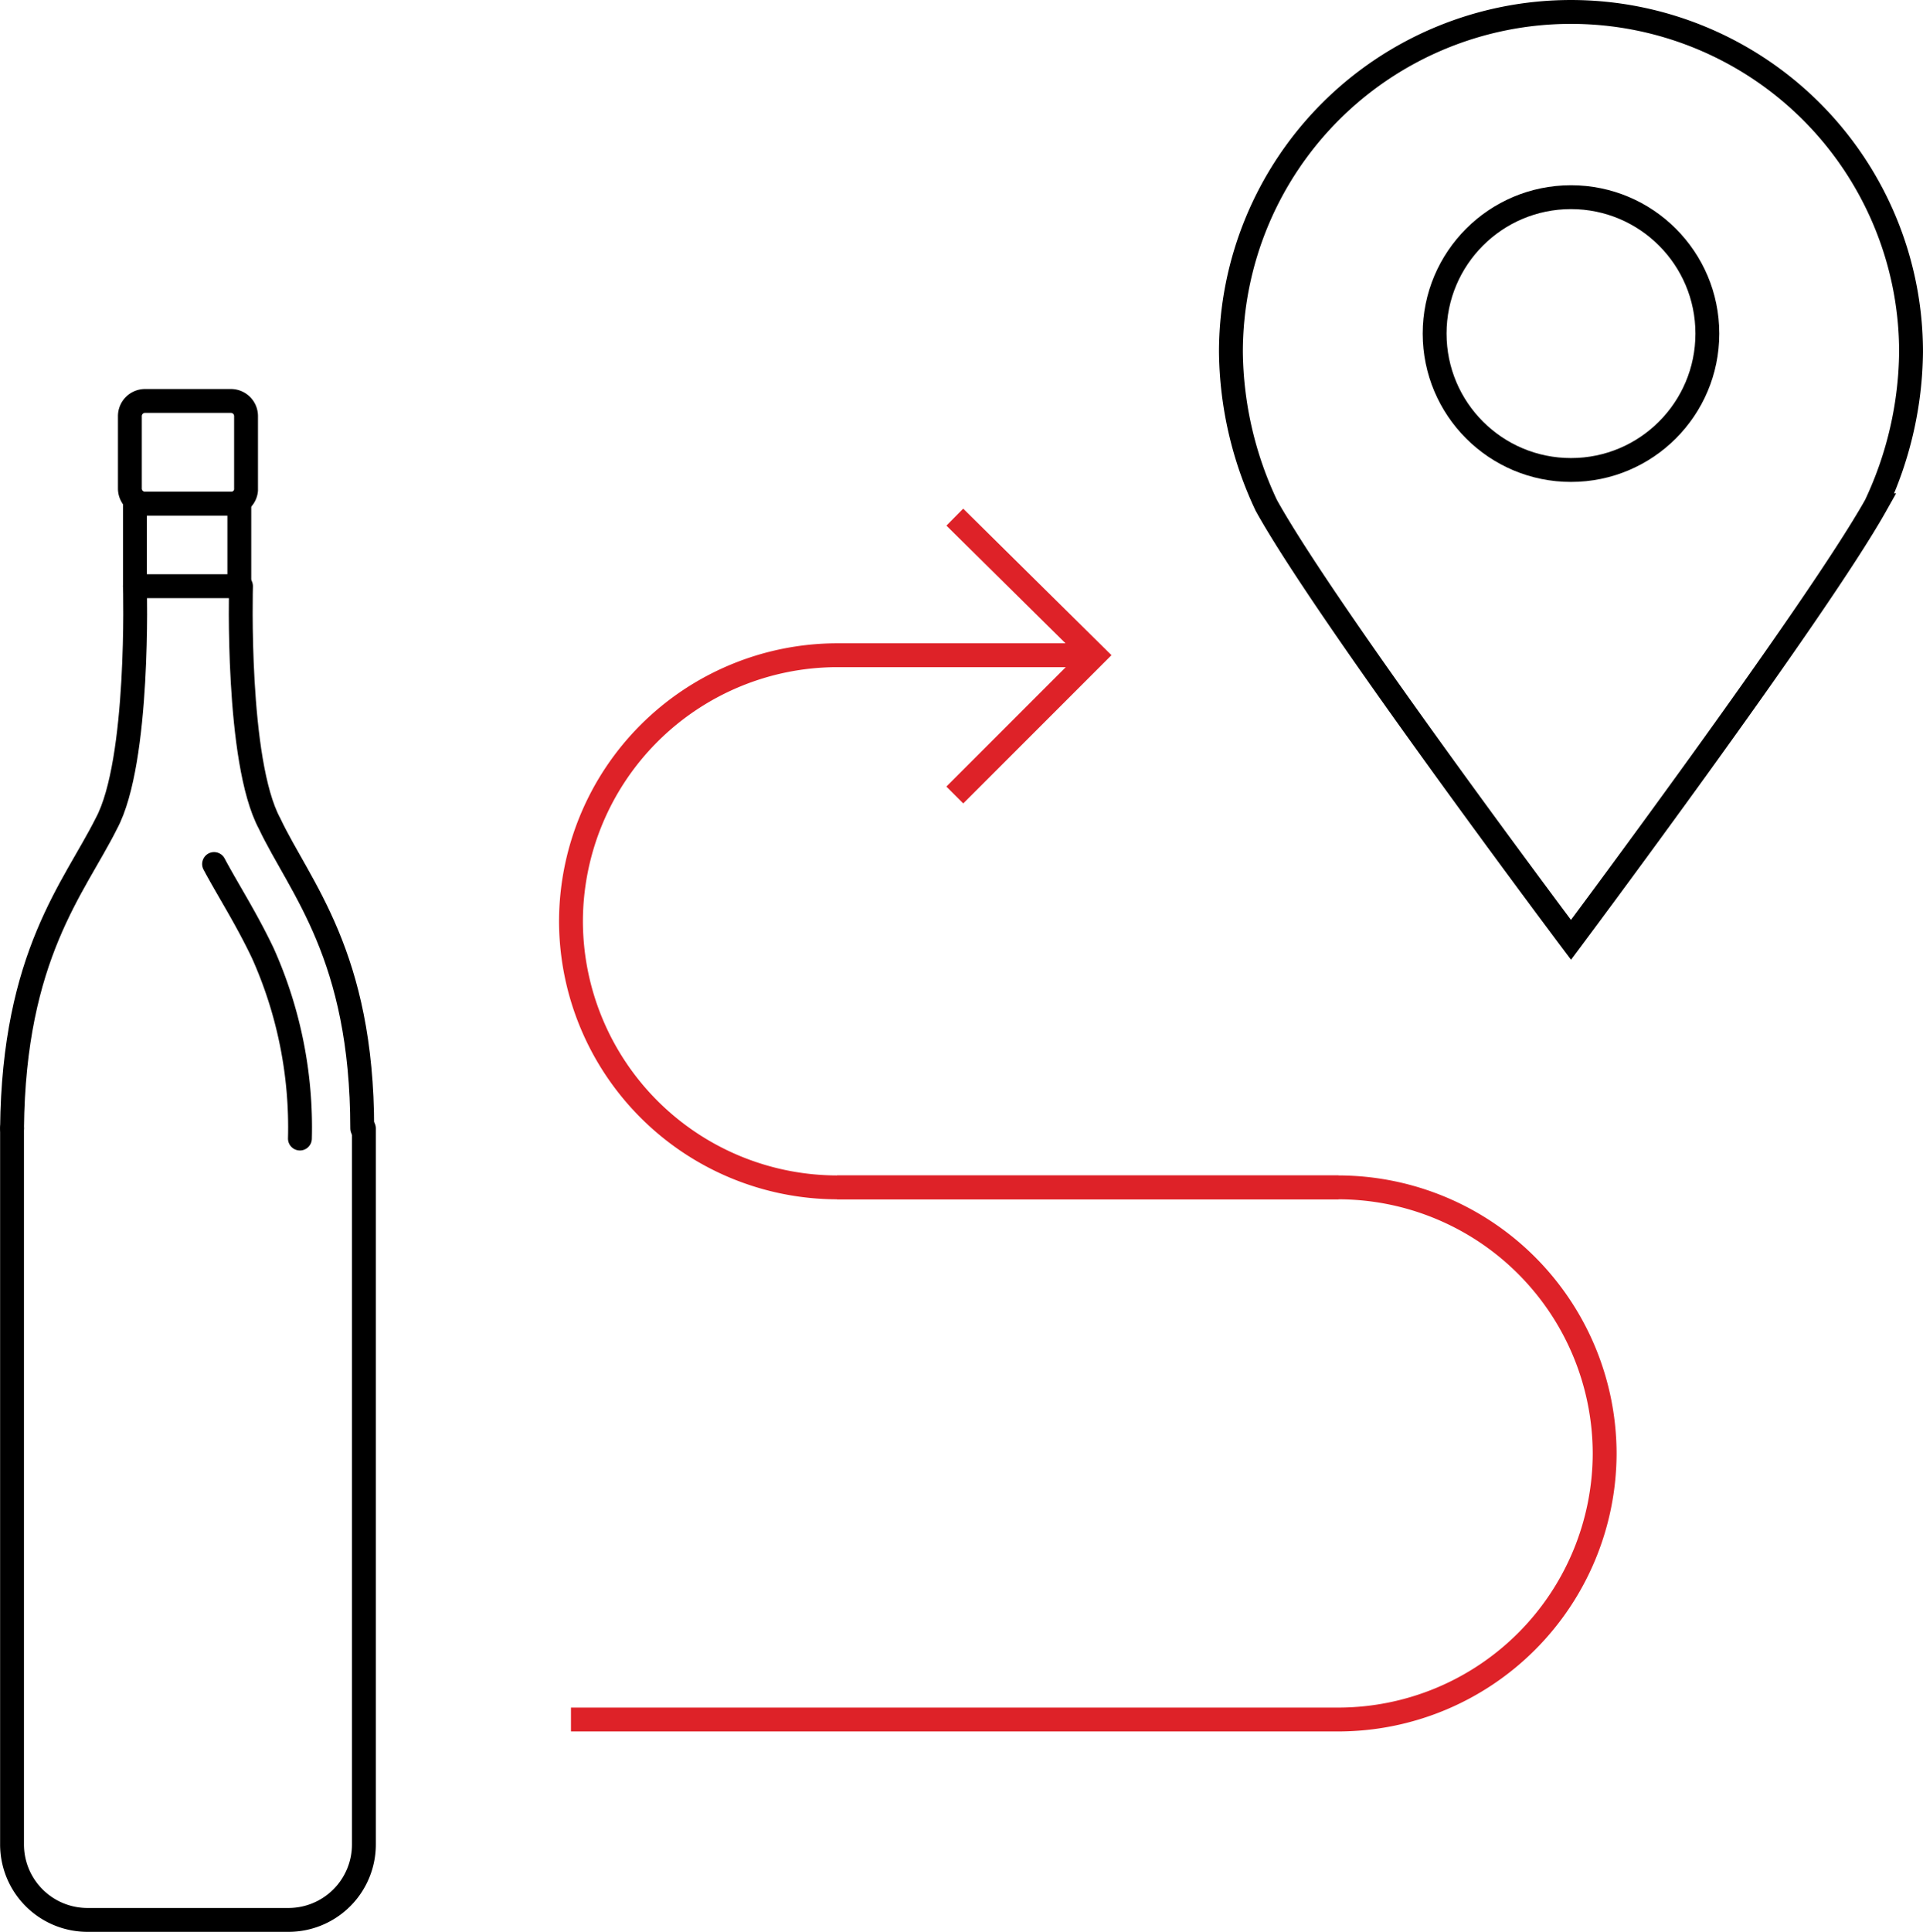 <svg xmlns="http://www.w3.org/2000/svg" width="114.224" height="114.717" viewBox="0 0 114.224 114.717">
  <g id="M0f9e000ca0aad2f2698155a61baac7fd1598381552091" transform="translate(0.715 0.709)">
    <path id="XMLID_7_" d="M116,23.2a20.2,20.2,0,1,0-40.4,0,21.805,21.805,0,0,0,2.1,9.1c3.6,6.5,18.1,25.8,18.1,25.8s14.5-19.4,18.1-25.8A21.805,21.805,0,0,0,116,23.2Z" transform="translate(-3.2 -3)" fill="none" stroke="#000" stroke-miterlimit="10" stroke-width="1.417"/>
    <circle id="XMLID_6_" cx="8.1" cy="8.1" r="8.1" transform="translate(84.5 11)" fill="none" stroke="#000" stroke-miterlimit="10" stroke-width="1.417"/>
    <path id="XMLID_5_" d="M67.3,41.2H52.2A15.834,15.834,0,0,0,36.4,57h0A15.834,15.834,0,0,0,52.2,72.8H82" transform="translate(-3.2 -3)" fill="none" stroke="#de2228" stroke-miterlimit="10" stroke-width="1.417"/>
    <path id="XMLID_4_" d="M52.2,72.8H82A15.834,15.834,0,0,1,97.8,88.6h0A15.834,15.834,0,0,1,82,104.4H36.4" transform="translate(-3.2 -3)" fill="none" stroke="#de2228" stroke-miterlimit="10" stroke-width="1.417"/>
    <path id="XMLID_3_" d="M61.7,33.5" transform="translate(-3.2 -3)" fill="none" stroke="#de2228" stroke-miterlimit="10" stroke-width="1.417"/>
    <path id="XMLID_2_" d="M59.2,33l8.3,8.2-8.3,8.3" transform="translate(-3.2 -3)" fill="none" stroke="#de2228" stroke-miterlimit="10" stroke-width="1.417"/>
    <path id="XMLID_34_" d="M16.2,32.2H11.1a.9.9,0,0,1-.9-.9V27a.9.9,0,0,1,.9-.9h5.1a.9.9,0,0,1,.9.9v4.4A.882.882,0,0,1,16.2,32.2Z" transform="translate(-3.2 -3)" fill="none" stroke="#000" stroke-linecap="round" stroke-linejoin="round" stroke-miterlimit="10" stroke-width="1.417"/>
    <rect id="XMLID_33_" width="6.2" height="4.9" transform="translate(7.3 29.2)" fill="none" stroke="#000" stroke-linecap="round" stroke-linejoin="round" stroke-miterlimit="10" stroke-width="1.417"/>
    <path id="XMLID_32_" d="M3.2,69.3v42.5a4.481,4.481,0,0,0,4.5,4.5H19.6a4.481,4.481,0,0,0,4.5-4.5V69.3" transform="translate(-3.2 -3)" fill="none" stroke="#000" stroke-linecap="round" stroke-linejoin="round" stroke-miterlimit="10" stroke-width="1.417"/>
    <g id="XMLID_29_" transform="translate(-3.2 -3)">
      <path id="XMLID_31_" d="M10.5,37.1s.3,10.4-1.7,14.1C6.9,55,3.3,59,3.2,69.3" fill="none" stroke="#000" stroke-linecap="round" stroke-linejoin="round" stroke-miterlimit="10" stroke-width="1.417"/>
      <path id="XMLID_30_" d="M16.8,37.1s-.3,10.4,1.7,14.1C20.3,55,24,59,24,69.3" fill="none" stroke="#000" stroke-linecap="round" stroke-linejoin="round" stroke-miterlimit="10" stroke-width="1.417"/>
    </g>
    <path id="XMLID_28_" d="M3.9,69.1" transform="translate(-3.2 -3)" fill="none" stroke="#000" stroke-linecap="round" stroke-linejoin="round" stroke-miterlimit="10" stroke-width="1.417"/>
    <g id="XMLID_26_" transform="translate(-3.2 -3)">
      <path id="XMLID_27_" d="M15.2,53.6c.8,1.5,1.9,3.2,2.9,5.3a25.273,25.273,0,0,1,2.2,11" fill="none" stroke="#000" stroke-linecap="round" stroke-linejoin="round" stroke-miterlimit="10" stroke-width="1.417"/>
    </g>
  </g>
</svg>
